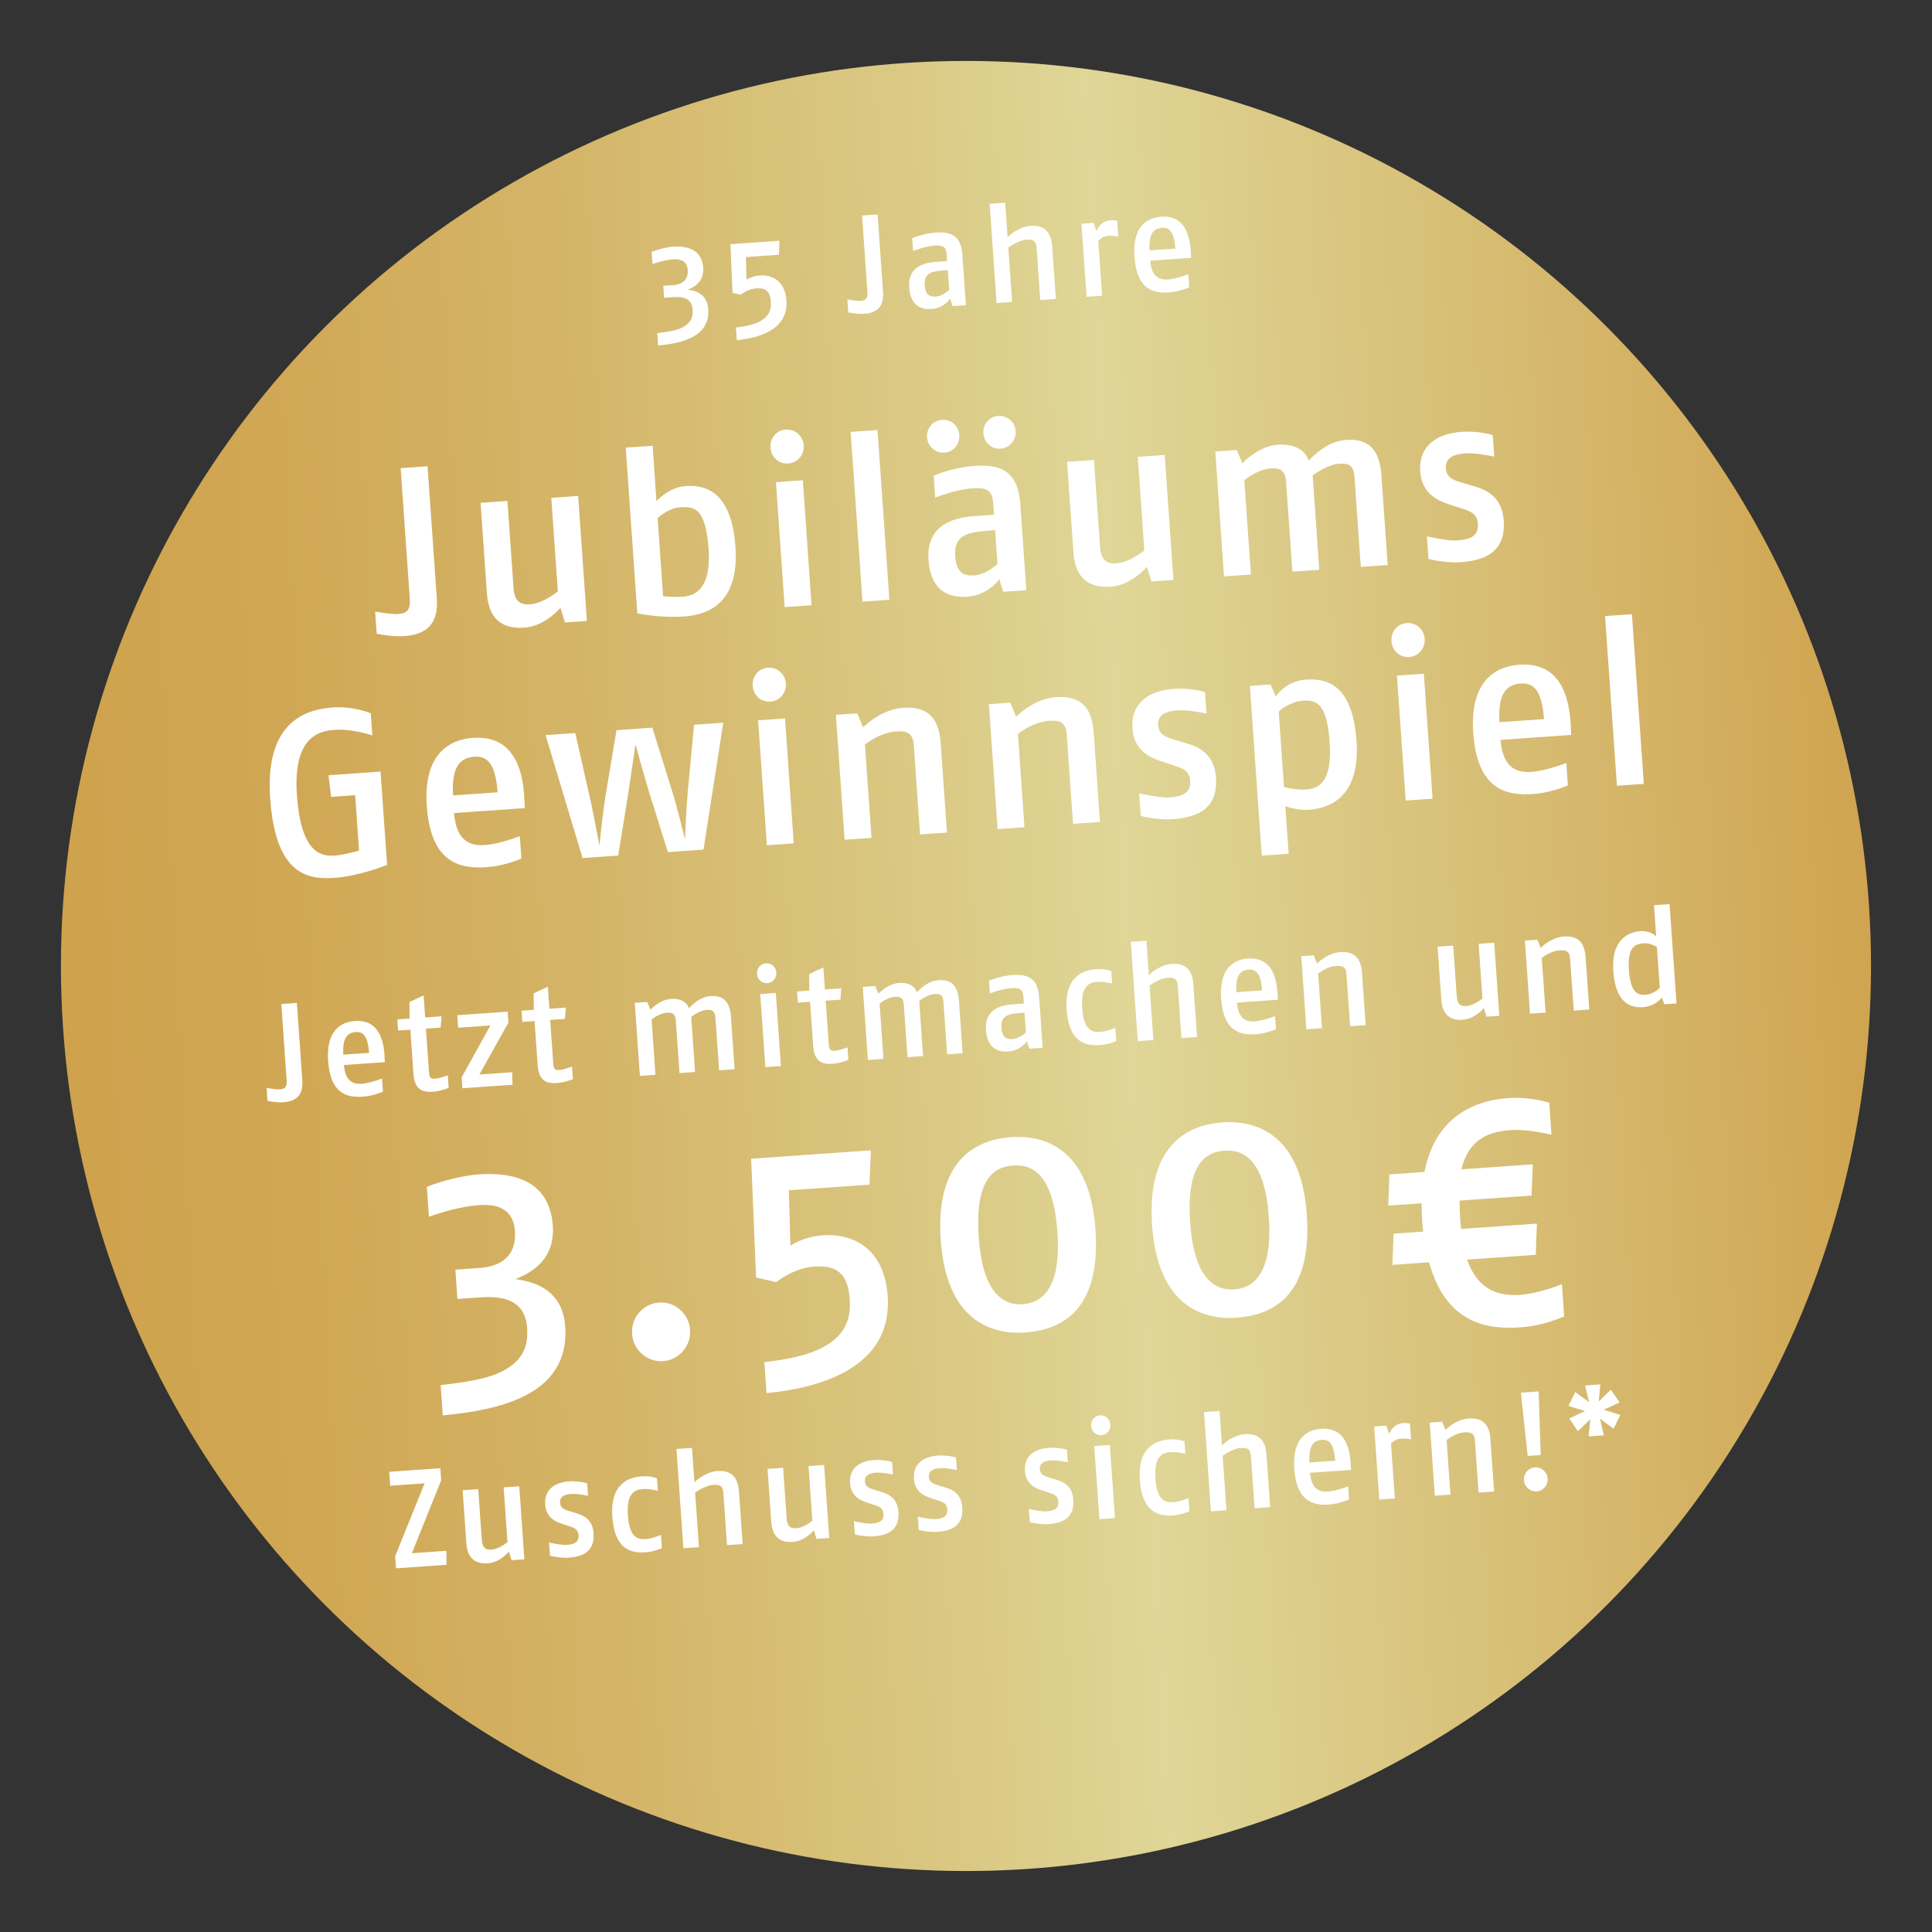 <?xml version="1.0" encoding="UTF-8"?>
<svg id="Ebene_2" data-name="Ebene 2" xmlns="http://www.w3.org/2000/svg" xmlns:xlink="http://www.w3.org/1999/xlink" viewBox="0 0 495.89 495.89">
  <rect x="0" y="0" width="495.89" height="495.89" fill="#333333" stroke="none"/>
  <defs>
    <style>
      .cls-1 {
        fill: none;
      }

      .cls-2 {
        fill: url(#Unbenannter_Verlauf_2);
      }

      .cls-3 {
        fill: #fff;
      }

      .cls-4 {
        clip-path: url(#clippath);
      }
    </style>
    <clipPath id="clippath">
      <circle class="cls-1" cx="247.94" cy="247.94" r="232.3"/>
    </clipPath>
    <linearGradient id="Unbenannter_Verlauf_2" data-name="Unbenannter Verlauf 2" x1="-142.37" y1="521.48" x2="-141.61" y2="521.48" gradientTransform="translate(87041.06 318998.41) scale(611.25 -611.25)" gradientUnits="userSpaceOnUse">
      <stop offset="0" stop-color="#cfa24d"/>
      <stop offset=".12" stop-color="#d0a754"/>
      <stop offset=".29" stop-color="#d4b568"/>
      <stop offset=".5" stop-color="#dbcc88"/>
      <stop offset=".58" stop-color="#dfd697"/>
      <stop offset=".79" stop-color="#d7bd74"/>
      <stop offset="1" stop-color="#cfa24d"/>
    </linearGradient>
  </defs>
  <g id="Ebene_1-2" data-name="Ebene 1">
    <g>
      <g class="cls-4">
        <rect class="cls-2" x="15.64" y="15.64" width="464.61" height="464.61" transform="translate(-16.69 17.9) rotate(-4)"/>
      </g>
      <g>
        <path class="cls-3" d="M415.92,363.18l-4.28-1.34,4.06-1.88-2.24-3.29-3.1,3.06.4-4.4-3.92.27,1.04,4.3-3.56-2.6-1.76,3.57,4.28,1.3-4.06,1.92,2.23,3.26,3.17-3.07-.43,4.4,3.92-.27-1-4.27,3.49,2.57,1.76-3.54ZM397.24,379.5c-.12-1.7-1.58-2.98-3.26-2.87s-2.95,1.59-2.83,3.29,1.58,2.98,3.26,2.87,2.95-1.59,2.83-3.29M394.93,357.14l-4.56.32,1.74,16.24,3.33-.23-.51-16.33ZM383.49,382.84l-.95-13.52c-.3-4.28-2.53-5.44-5.61-5.23-2.52.18-4.77,1.79-5.92,2.94l-.85-2.11-3.19.22,1.31,18.76,4-.28-.98-14.02c1.17-.9,2.9-1.84,4.55-1.95,1.47-.1,2.58.07,2.71,2.01l.94,13.45,3.99-.28ZM361.88,365.36c-.53-.07-1.21-.13-1.8-.09-2,.14-3.12,1.71-3.54,2.81l-.68-2.16-3.15.22,1.31,18.76,4-.28-.99-14.09c.62-.68,1.54-1.21,2.59-1.28.81-.06,1.59.03,2.55.18l-.28-4.07ZM342.72,374.91l-6.62.46c-.24-4,.84-5.64,3.15-5.8,2.1-.15,3.15,1.27,3.47,5.34M346.76,377.3c-.07-1.52-.09-1.74-.1-1.95-.53-7.65-4.42-8.83-7.61-8.61-3.57.25-7.4,2.47-6.85,10.26.61,8.71,5.17,9.42,8.91,9.16,1.89-.13,3.69-.68,5.16-1.29l-.24-3.36c-1.65.61-3.68,1.22-5.15,1.32-1.68.12-4.27-.09-4.63-4.8l10.51-.74ZM326.02,386.86l-.95-13.52c-.3-4.25-2.53-5.44-5.61-5.23-2.52.18-4.9,1.94-5.82,2.9l-.62-8.85-3.99.28,1.78,25.48,3.99-.28-.98-13.98c1.27-.94,3.21-1.9,4.54-1.99,1.65-.12,2.58.1,2.71,2.01l.94,13.45,4-.28ZM305.29,387.92l-.24-3.4c-.99.39-2.57.96-3.87,1.05-2.14.15-4.22-.45-4.61-5.97-.42-6.02,1.85-6.74,3.99-6.89,1.09-.08,2.51.18,3.69.45l-.23-3.22c-1.08-.35-2.26-.59-3.8-.48-2.98.21-8.28,1.5-7.65,10.42.62,8.85,5.44,9.3,8.66,9.07,1.47-.1,2.88-.56,4.05-1.03M284.87,370.89l-4,.28,1.31,18.76,4-.28-1.31-18.76ZM285,365.65c-.1-1.42-1.26-2.47-2.67-2.37s-2.37,1.3-2.27,2.72,1.23,2.48,2.63,2.38,2.41-1.31,2.31-2.72M275.5,384.95c-.23-3.26-2.18-4.47-4.16-5.08l-1.83-.55c-1.4-.44-2.52-.75-2.62-2.24s1.02-2.1,2.84-2.23c1.16-.08,2.54.11,4.36.48l-.23-3.22c-1.01-.32-2.83-.62-4.61-.5-3.57.25-6.45,1.98-6.17,5.98.23,3.33,2.67,4.37,4.25,4.9l1.69.56c1.44.47,2.52.78,2.63,2.38.14,1.95-1.31,2.37-3.03,2.49-1.19.08-2.87-.26-4.55-.61l.24,3.4c1.11.28,3.14.6,4.72.49,3.26-.23,6.81-1.26,6.46-6.25M247.01,386.94c-.23-3.26-2.18-4.47-4.16-5.08l-1.83-.55c-1.4-.44-2.52-.75-2.62-2.24s1.02-2.1,2.84-2.23c1.16-.08,2.54.11,4.36.48l-.23-3.22c-1.01-.32-2.83-.62-4.61-.5-3.57.25-6.45,1.98-6.17,5.98.23,3.33,2.66,4.37,4.25,4.9l1.69.56c1.44.47,2.52.78,2.63,2.38.14,1.95-1.31,2.37-3.03,2.49-1.19.08-2.87-.26-4.55-.61l.24,3.4c1.11.28,3.14.6,4.72.49,3.26-.23,6.81-1.26,6.46-6.25M230.61,388.09c-.23-3.26-2.18-4.47-4.16-5.08l-1.83-.55c-1.4-.44-2.52-.75-2.62-2.24s1.02-2.1,2.84-2.23c1.16-.08,2.54.11,4.36.48l-.23-3.22c-1.01-.32-2.83-.62-4.61-.5-3.57.25-6.45,1.98-6.17,5.98.23,3.33,2.67,4.37,4.25,4.9l1.69.56c1.44.47,2.52.78,2.63,2.38.14,1.95-1.31,2.37-3.03,2.49-1.19.08-2.87-.26-4.55-.61l.24,3.4c1.11.28,3.14.6,4.72.49,3.26-.23,6.81-1.26,6.46-6.25M212.84,394.77l-1.31-18.76-4,.28.98,14.05c-1,.78-2.58,1.82-4.13,1.92s-2.33-.51-2.47-2.53l-.91-12.99-3.99.28.95,13.63c.29,4.14,2.59,5.33,5.57,5.12,2.28-.16,4.21-1.68,5.36-2.97l.68,2.19,3.26-.23ZM190.62,396.33l-.95-13.52c-.3-4.25-2.53-5.44-5.61-5.23-2.52.18-4.9,1.94-5.82,2.9l-.62-8.85-3.99.28,1.78,25.48,3.99-.28-.98-13.98c1.27-.94,3.21-1.9,4.54-1.99,1.65-.12,2.58.1,2.71,2.01l.94,13.45,3.99-.28ZM169.89,397.39l-.24-3.4c-.99.39-2.57.96-3.87,1.05-2.14.15-4.22-.45-4.61-5.97-.42-6.02,1.85-6.74,3.99-6.89,1.09-.08,2.51.18,3.69.45l-.23-3.22c-1.08-.35-2.26-.59-3.8-.48-2.98.21-8.28,1.5-7.65,10.42s5.44,9.3,8.66,9.07c1.47-.1,2.88-.56,4.05-1.03M152.36,393.56c-.23-3.26-2.18-4.47-4.16-5.08l-1.83-.55c-1.4-.44-2.52-.75-2.62-2.24s1.02-2.1,2.84-2.23c1.16-.08,2.54.11,4.36.48l-.23-3.22c-1.01-.32-2.83-.62-4.61-.5-3.57.25-6.45,1.98-6.17,5.98.23,3.33,2.67,4.37,4.25,4.9l1.69.56c1.44.47,2.52.78,2.63,2.38.14,1.95-1.31,2.37-3.03,2.49-1.19.08-2.87-.26-4.55-.61l.24,3.4c1.11.28,3.14.6,4.72.49,3.26-.23,6.81-1.26,6.46-6.25M134.59,400.25l-1.31-18.76-4,.28.98,14.05c-1,.78-2.58,1.82-4.13,1.92s-2.32-.51-2.47-2.53l-.91-12.99-4,.28.95,13.63c.29,4.14,2.59,5.33,5.57,5.12,2.28-.16,4.21-1.68,5.36-2.97l.68,2.19,3.26-.23ZM114.58,398.05l-8.87.62,7.53-18.7-.22-3.12-13.11.92.25,3.58,8.83-.62-7.57,18.7.22,3.12,12.97-.91-.04-3.59Z"/>
        <path class="cls-3" d="M400.9,329.6c-2.59,1.05-6.96,2.48-10.73,2.75-5.48.38-10.83-1.15-13.62-9.04l17.63-1.23.3-8.01-19.42,1.36c-.16-1.03-.23-2.07-.31-3.19-.1-1.47-.11-2.77-.11-4.08l18.48-1.29.3-8.01-18.31,1.28c2-8.3,7.66-9.74,12.97-10.11,2.91-.2,7.44.61,10.14,1.2l-.57-8.21c-2.98-.83-6.64-1.45-10.57-1.17-6.5.45-18.43,3.29-21.46,18.96l-8.99.63-.3,8.01,8.56-.6c0,1.3.02,2.69.11,4.08.08,1.12.15,2.16.31,3.19l-7.62.53-.3,8.01,9.41-.66c4.49,16.28,15.65,17.23,23.52,16.68,4.96-.35,8.56-1.73,11.16-2.78l-.58-8.3ZM325.67,312.44c1.05,14.95-4.32,18.19-8.85,18.51s-10.3-2.15-11.34-17.1c-1.01-14.43,3.46-18.14,8.85-18.51,5.31-.37,10.35,2.93,11.34,17.1M335.42,311.76c-1.5-21.44-13.82-24.22-21.61-23.68s-19.62,4.76-18.1,26.46c1.46,20.83,13.22,24.26,21.61,23.68,8.56-.6,19.61-4.84,18.1-26.45M271.41,316.24c1.05,14.95-4.32,18.19-8.85,18.51s-10.3-2.15-11.34-17.1c-1.01-14.43,3.46-18.14,8.85-18.51s10.35,2.93,11.34,17.1M281.17,315.55c-1.5-21.44-13.82-24.22-21.61-23.68-7.87.55-19.62,4.76-18.1,26.46,1.46,20.83,13.22,24.26,21.61,23.68,8.56-.6,19.61-4.84,18.1-26.45M227.85,332.66c-.94-13.48-10.41-16.03-16.48-15.61-4.28.3-6.93,1.7-8.5,2.68l-.39-14.22,20.71-1.45.33-8.8-30.72,2.15,1.27,30.48,5.16,1.2c2.04-1.53,5.5-3.69,9.78-3.99,5.22-.37,8.6,1.22,9.1,8.4.43,6.14-2.17,9.53-6.13,11.89-4.29,2.56-10.24,3.58-15.79,4.23l.56,7.95c7.43-.69,15.05-2.44,20.91-5.89,6.52-3.84,10.83-9.88,10.19-19.04M177.12,341.33c-.29-4.15-3.86-7.29-7.97-7s-7.21,3.89-6.92,8.04,3.86,7.29,7.97,7c4.11-.29,7.21-3.89,6.92-8.04M145.08,340.53c-.6-8.64-6.65-11.44-12.81-12.22,5.03-1.91,10.18-5.66,9.62-13.7-.82-11.67-10.17-13.79-18.98-13.18-4.71.33-10.1,1.92-13.36,3.19l.54,7.69c3.02-1.08,7.98-2.64,13.03-3s8.7,1.39,9.06,6.66c.48,6.92-4.26,9.16-9.22,9.5l-6.08.42.53,7.52,5.99-.42c5.99-.42,11.41.85,11.9,7.85.42,6.05-2.3,8.93-6.19,11.03-4.15,2.2-10.2,2.97-16,3.64l.54,7.78c7.09-.67,15.34-1.94,21.64-5.33,6.13-3.29,10.4-8.72,9.79-17.45"/>
        <path class="cls-3" d="M426.02,253.58c-.3.27-1.79,1.62-3.51,1.74-1.96.14-3.99-.18-4.42-6.34s1.75-6.7,3.85-6.85c1.65-.12,3.05.75,3.34.94l.74,10.51ZM430.31,257.55l-1.78-25.49-4,.28.56,8c-.23-.23-1.62-1.52-4.04-1.35s-7.57,1.6-6.96,10.27,4.85,9.44,7.62,9.25c2.91-.2,4.57-2.06,4.86-2.47l.61,1.74,3.12-.22ZM407.92,259.12l-.95-13.52c-.3-4.28-2.53-5.44-5.61-5.23-2.52.18-4.77,1.79-5.92,2.94l-.85-2.11-3.19.22,1.31,18.76,4-.28-.98-14.02c1.17-.9,2.9-1.84,4.55-1.95,1.47-.1,2.58.07,2.71,2.02l.94,13.45,4-.28ZM384.83,260.73l-1.31-18.76-4,.28.98,14.05c-1,.78-2.58,1.82-4.13,1.93s-2.32-.51-2.47-2.53l-.91-12.99-4,.28.95,13.63c.29,4.14,2.59,5.33,5.57,5.12,2.28-.16,4.21-1.68,5.36-2.97l.68,2.19,3.26-.23ZM350.52,263.13l-.95-13.52c-.3-4.28-2.53-5.44-5.61-5.23-2.52.18-4.77,1.79-5.92,2.94l-.85-2.11-3.19.22,1.31,18.76,4-.28-.98-14.02c1.17-.9,2.9-1.84,4.55-1.95,1.47-.1,2.58.07,2.71,2.02l.94,13.45,3.99-.28ZM323.95,254.21l-6.62.46c-.24-4,.84-5.64,3.15-5.8,2.1-.15,3.15,1.27,3.47,5.34M327.99,256.6c-.07-1.52-.09-1.74-.1-1.95-.53-7.65-4.42-8.83-7.61-8.61-3.57.25-7.4,2.47-6.85,10.26.61,8.71,5.17,9.42,8.92,9.16,1.89-.13,3.68-.68,5.16-1.28l-.24-3.36c-1.65.61-3.68,1.22-5.15,1.32-1.68.12-4.27-.09-4.63-4.8l10.51-.74ZM307.25,266.16l-.95-13.52c-.3-4.25-2.53-5.44-5.61-5.23-2.52.18-4.9,1.94-5.82,2.9l-.62-8.85-4,.28,1.78,25.49,4-.28-.98-13.98c1.27-.94,3.21-1.9,4.54-1.99,1.65-.12,2.58.1,2.71,2.02l.94,13.45,3.99-.28ZM286.51,267.21l-.24-3.4c-.99.39-2.57.96-3.87,1.05-2.14.15-4.22-.45-4.61-5.97-.42-6.02,1.85-6.74,3.99-6.89,1.09-.08,2.51.18,3.69.45l-.23-3.22c-1.08-.35-2.26-.59-3.8-.48-2.98.21-8.28,1.5-7.65,10.42s5.44,9.29,8.66,9.07c1.47-.1,2.88-.56,4.05-1.03M263.33,264.99c-1.09.97-2.25,1.62-3.47,1.7-1.44.1-2.62-.28-2.81-2.86-.19-2.76,1.23-3.5,4.07-3.77l1.85-.16.36,5.1ZM267.62,268.93l-.91-13.03c-.36-5.17-3.33-5.88-6.84-5.64-2.24.16-4.59.85-6.03,1.45l.23,3.29c.34-.13,3.22-1.22,5.36-1.37,1.93-.13,3.1,0,3.25,2.23l.12,1.73-3.12.22c-2.94.21-6.98,1.38-6.62,6.51s3.5,5.73,5.78,5.57,4.01-1.56,4.75-2.64l.59,1.92,3.43-.24ZM247.08,270.36l-.95-13.52c-.3-4.25-2.32-5.46-5.26-5.25-2.77.19-4.83,2.37-5.52,3.09-.65-1.77-2.4-2.54-4.64-2.38s-4.41,1.84-5.23,2.78l-.84-2-3.19.22,1.31,18.76,4-.28-.99-14.16c.86-.74,2.45-1.67,3.89-1.77,1.33-.09,2.2.17,2.32,1.97l.95,13.52,4-.28-.99-14.16c.7-.55,2.49-1.67,3.89-1.77s2.19.17,2.32,1.97l.95,13.52,4-.28ZM217.76,272.06l-.23-3.22c-1.31.45-2.44.81-3.18.86-.91.06-1.52-.07-1.62-1.45l-.8-11.4,3.78-.26.22-2.9-4.2.29-.4-5.66-3.65,1.71.05,4.23-3.15.22.2,2.87,3.15-.22.79,11.36c.28,4.04,2.37,4.74,4.97,4.56,1.47-.1,2.89-.52,4.05-.99M199.13,254.86l-4,.28,1.31,18.76,4-.28-1.31-18.76ZM199.26,249.63c-.1-1.42-1.26-2.47-2.67-2.37s-2.37,1.3-2.27,2.72,1.23,2.48,2.63,2.38,2.41-1.31,2.31-2.72M188.56,274.45l-.95-13.52c-.3-4.25-2.32-5.46-5.26-5.25-2.77.19-4.83,2.37-5.52,3.09-.65-1.77-2.4-2.54-4.64-2.38s-4.41,1.84-5.23,2.78l-.84-2-3.19.22,1.31,18.76,4-.28-.99-14.16c.86-.74,2.45-1.67,3.89-1.77,1.33-.09,2.2.17,2.32,1.97l.95,13.52,4-.28-.99-14.16c.7-.55,2.49-1.67,3.89-1.77s2.2.17,2.32,1.97l.95,13.52,3.99-.28ZM147.05,277l-.23-3.22c-1.31.45-2.44.81-3.18.86-.91.06-1.52-.07-1.62-1.45l-.8-11.4,3.78-.26.22-2.9-4.21.29-.4-5.66-3.65,1.71.05,4.23-3.15.22.2,2.87,3.15-.22.79,11.36c.28,4.04,2.37,4.74,4.97,4.56,1.47-.1,2.89-.52,4.05-.99M131.46,275.21l-8.41.59,7.45-13.33-.2-2.8-12.93.9.23,3.22,8.27-.58-7.38,13.32.2,2.8,12.86-.9-.08-3.23ZM115.16,279.23l-.23-3.22c-1.31.45-2.44.81-3.18.86-.91.06-1.52-.07-1.62-1.45l-.8-11.4,3.78-.26.22-2.9-4.2.29-.4-5.66-3.65,1.71.05,4.23-3.15.22.2,2.87,3.15-.22.79,11.36c.28,4.04,2.37,4.74,4.97,4.56,1.47-.1,2.89-.52,4.05-.99M94.74,270.24l-6.62.46c-.24-4,.84-5.64,3.15-5.8,2.1-.15,3.15,1.27,3.47,5.34M98.78,272.62c-.07-1.52-.09-1.74-.1-1.95-.53-7.65-4.42-8.83-7.61-8.61-3.57.25-7.4,2.47-6.85,10.26.61,8.71,5.17,9.42,8.92,9.16,1.89-.13,3.68-.68,5.16-1.28l-.24-3.36c-1.65.61-3.68,1.22-5.15,1.32-1.68.12-4.27-.09-4.63-4.8l10.51-.74ZM77.6,277.38l-1.4-19.96-4,.28,1.38,19.68c.11,1.59-.45,2.13-1.68,2.22-.81.06-1.98-.11-3.48-.36l.23,3.33c.96.18,2.6.46,4.11.35,2.98-.21,5.1-1.57,4.83-5.53"/>
        <path class="cls-3" d="M418.87,157.64l-6.9.48,3.05,43.56,6.9-.48-3.05-43.56ZM396.31,184.57l-11.44.8c-.42-6.84,1.45-9.65,5.45-9.93,3.63-.25,5.44,2.17,5.99,9.13M403.28,188.65c-.12-2.61-.15-2.97-.17-3.33-.91-13.07-7.62-15.09-13.13-14.71-6.17.43-12.78,4.24-11.84,17.55,1.04,14.88,8.91,16.1,15.38,15.64,3.27-.23,6.36-1.17,8.91-2.2l-.4-5.75c-2.85,1.05-6.36,2.09-8.9,2.26-2.9.2-7.37-.15-7.99-8.2l18.15-1.27ZM365.46,172.93l-6.9.48,2.24,32.07,6.9-.48-2.24-32.07ZM365.68,163.98c-.17-2.42-2.18-4.23-4.6-4.06s-4.1,2.23-3.93,4.65,2.12,4.23,4.54,4.06,4.16-2.24,3.99-4.66M341.28,190.55c.72,10.29-2.82,11.87-6.08,12.1-2.42.17-5.14-.49-5.64-.64l-1.35-19.36c.56-.65,3.28-2.6,6.13-2.8,3.57-.25,6.24.6,6.95,10.7M348.17,190.07c-1.05-14.94-8.17-15.97-13.07-15.62-4.36.3-6.89,3.22-7.66,4.31l-1.31-3.07-5.32.37,3.05,43.56,6.9-.48-.86-12.28c.51.27,3.24,1.17,6.03.98,4.3-.3,13.33-2.33,12.26-17.76M312.11,199.58c-.39-5.57-3.76-7.64-7.17-8.68l-3.17-.93c-2.42-.74-4.34-1.28-4.52-3.82s1.75-3.59,4.9-3.81c2-.14,4.39.18,7.53.81l-.39-5.51c-1.74-.55-4.88-1.06-7.96-.84-6.17.43-11.13,3.39-10.65,10.23.4,5.69,4.6,7.46,7.33,8.36l2.92.95c2.49.8,4.35,1.34,4.54,4.06.23,3.33-2.27,4.05-5.23,4.26-2.06.14-4.96-.44-7.86-1.03l.41,5.81c1.92.47,5.42,1.02,8.14.83,5.63-.39,11.77-2.16,11.17-10.69M282.33,210.97l-1.62-23.11c-.51-7.32-4.36-9.3-9.68-8.93-4.36.3-8.24,3.07-10.23,5.03l-1.47-3.61-5.51.39,2.24,32.07,6.9-.48-1.68-23.96c2.02-1.54,5.01-3.15,7.85-3.35,2.54-.18,4.45.12,4.68,3.44l1.61,22.99,6.9-.48ZM243.06,213.71l-1.62-23.11c-.51-7.32-4.36-9.3-9.68-8.93-4.36.3-8.24,3.07-10.23,5.03l-1.47-3.61-5.51.38,2.24,32.07,6.9-.48-1.68-23.96c2.02-1.54,5.01-3.15,7.85-3.35,2.54-.18,4.45.12,4.68,3.44l1.61,22.99,6.9-.48ZM201.49,184.4l-6.9.48,2.24,32.07,6.9-.48-2.24-32.07ZM201.71,175.44c-.17-2.42-2.18-4.23-4.6-4.06s-4.1,2.23-3.93,4.65,2.12,4.23,4.54,4.06,4.16-2.24,3.99-4.66M185.64,185.5l-7.5.52-1.6,17.08c-.38,4.16-.74,12.03-.71,12.39-.17-.72-1.96-8.07-3.22-12.12l-5.17-16.6-9.2.64-2.87,17.16c-.38,2.4-1.08,7.98-1.5,12.51-.87-4.56-1.92-10.08-2.44-12.23l-3.78-16.7-7.62.53,9.5,31.56,9.14-.64,2.55-15.68c.71-4.61,1.76-12.16,1.89-12.9.17.72,2.21,8.05,3.62,12.7l4.7,14.99,9.14-.64,5.08-32.58ZM127.73,203.36l-11.44.8c-.42-6.84,1.45-9.65,5.45-9.93,3.63-.25,5.44,2.17,5.99,9.13M134.7,207.43c-.12-2.61-.15-2.97-.17-3.33-.91-13.07-7.62-15.09-13.13-14.71-6.17.43-12.78,4.24-11.85,17.55,1.04,14.88,8.91,16.1,15.38,15.64,3.27-.23,6.36-1.17,8.9-2.2l-.4-5.75c-2.84,1.05-6.36,2.09-8.9,2.26-2.9.2-7.37-.15-7.99-8.2l18.15-1.27ZM99.36,222l-1.68-23.96-13.37.94.69,5.55,6.17-.43.99,14.22c-1.37.4-4.24,1.15-6.41,1.3-3.99.28-8.56-1.59-9.54-15.51s4.69-16.44,9.59-16.78c3.81-.27,8.02.84,9.77,1.45l-.4-5.69c-2.19-.88-5.78-1.79-9.77-1.51-7.62.53-17.39,4.32-16.06,23.32s9,20.95,16.45,20.43c5.87-.41,12.27-2.8,13.57-3.32"/>
        <path class="cls-3" d="M385.97,133.62c-.39-5.57-3.76-7.64-7.17-8.68l-3.17-.93c-2.42-.74-4.35-1.28-4.52-3.82s1.76-3.59,4.9-3.81c2-.14,4.39.18,7.53.81l-.39-5.51c-1.74-.55-4.88-1.06-7.96-.84-6.17.43-11.13,3.39-10.65,10.23.4,5.69,4.6,7.46,7.33,8.36l2.92.95c2.49.8,4.35,1.34,4.54,4.06.23,3.33-2.27,4.05-5.23,4.26-2.06.14-4.96-.44-7.86-1.03l.41,5.81c1.92.47,5.42,1.02,8.14.83,5.63-.39,11.77-2.16,11.17-10.69M356.18,145l-1.62-23.11c-.51-7.26-4-9.33-9.08-8.97-4.78.33-8.35,4.05-9.54,5.29-1.12-3.02-4.13-4.33-8.01-4.06s-7.62,3.15-9.03,4.77l-1.46-3.42-5.51.38,2.24,32.07,6.9-.48-1.69-24.2c1.49-1.26,4.24-2.85,6.72-3.02,2.3-.16,3.79.28,4,3.37l1.62,23.11,6.9-.48-1.69-24.2c1.21-.94,4.3-2.85,6.72-3.02s3.79.28,4.01,3.37l1.62,23.11,6.9-.48ZM301.18,148.85l-2.24-32.07-6.9.48,1.68,24.02c-1.73,1.34-4.46,3.11-7.13,3.3s-4.01-.87-4.25-4.32l-1.55-22.2-6.9.48,1.63,23.29c.5,7.08,4.47,9.11,9.61,8.75,3.93-.27,7.28-2.88,9.25-5.08l1.17,3.75,5.63-.39ZM246.23,111.65c-.16-2.3-2.05-4.05-4.41-3.89s-4.04,2.17-3.88,4.47,2.11,4.11,4.47,3.94,3.98-2.22,3.82-4.52M260.69,110.64c-.16-2.3-2.11-4.05-4.47-3.88s-3.98,2.16-3.82,4.46,2.05,4.11,4.41,3.95,4.04-2.23,3.88-4.53M256.02,144.77c-1.89,1.65-3.88,2.76-6,2.91-2.48.17-4.53-.47-4.84-4.89-.33-4.72,2.14-5.99,7.03-6.45l3.2-.29.61,8.71ZM263.43,151.49l-1.56-22.27c-.62-8.83-5.75-10.06-11.8-9.63-3.87.27-7.92,1.47-10.41,2.49l.39,5.63c.59-.22,5.57-2.09,9.26-2.35,3.33-.23,5.35-.01,5.62,3.8l.21,2.96-5.38.38c-5.08.36-12.06,2.36-11.44,11.14s6.03,9.79,9.97,9.52,6.93-2.67,8.2-4.52l1.02,3.27,5.93-.41ZM225.23,110.38l-6.9.48,3.05,43.56,6.9-.48-3.05-43.56ZM206.06,123.27l-6.9.48,2.24,32.07,6.9-.48-2.24-32.07ZM206.29,114.32c-.17-2.42-2.18-4.23-4.6-4.06s-4.1,2.23-3.93,4.65,2.12,4.23,4.54,4.06,4.16-2.24,3.99-4.66M181.88,140.9c.7,10.04-3.35,12.03-6.56,12.25-1.69.12-3.71.02-5.12-.13l-1.4-20.03c.69-.6,2.92-2.57,5.76-2.77,3.57-.25,6.57.03,7.31,10.68M188.78,140.41c-1.07-15.25-8.71-15.93-12.77-15.65-3.57.25-6.27,2.51-7.51,3.87l-.99-14.22-6.9.48,2.97,42.54c2.9.59,7.62,1.11,11.91.81,5.08-.36,14.36-2.4,13.28-17.83M150.64,159.37l-2.24-32.07-6.9.48,1.68,24.02c-1.73,1.34-4.46,3.11-7.13,3.3s-4.01-.87-4.25-4.32l-1.55-22.2-6.9.48,1.63,23.29c.5,7.08,4.47,9.11,9.61,8.75,3.93-.28,7.28-2.88,9.25-5.08l1.17,3.75,5.63-.39ZM112.13,153.8l-2.39-34.12-6.9.48,2.35,33.64c.19,2.72-.78,3.64-2.9,3.79-1.39.1-3.42-.19-6-.61l.4,5.69c1.66.31,4.49.78,7.09.6,5.14-.36,8.81-2.68,8.34-9.46"/>
        <path class="cls-3" d="M301.69,63.81l-6.62.46c-.24-4,.84-5.64,3.15-5.8,2.1-.15,3.15,1.27,3.47,5.34M305.73,66.19c-.07-1.52-.09-1.74-.1-1.95-.53-7.65-4.42-8.83-7.61-8.61-3.57.25-7.4,2.47-6.85,10.26.61,8.71,5.17,9.42,8.92,9.16,1.89-.13,3.68-.68,5.16-1.29l-.24-3.36c-1.65.61-3.68,1.22-5.15,1.32-1.68.12-4.27-.09-4.63-4.8l10.51-.74ZM286.75,56.64c-.53-.07-1.21-.13-1.8-.09-2,.14-3.12,1.71-3.54,2.81l-.68-2.16-3.15.22,1.31,18.76,3.99-.28-.99-14.09c.62-.68,1.54-1.21,2.59-1.28.81-.06,1.59.03,2.55.18l-.28-4.07ZM271.01,76.73l-.95-13.52c-.3-4.25-2.53-5.44-5.61-5.23-2.52.18-4.9,1.94-5.82,2.9l-.62-8.85-4,.28,1.78,25.48,4-.28-.98-13.98c1.27-.94,3.21-1.9,4.54-1.99,1.65-.12,2.58.1,2.71,2.02l.94,13.45,3.99-.28ZM243.63,74.41c-1.09.97-2.25,1.62-3.47,1.7-1.44.1-2.62-.28-2.81-2.86-.19-2.76,1.23-3.5,4.07-3.77l1.85-.17.36,5.1ZM247.92,78.35l-.91-13.03c-.36-5.17-3.33-5.88-6.84-5.64-2.24.16-4.59.85-6.03,1.45l.23,3.29c.34-.13,3.22-1.22,5.36-1.37,1.93-.13,3.1,0,3.25,2.23l.12,1.73-3.12.22c-2.94.21-6.98,1.38-6.62,6.51s3.5,5.73,5.78,5.57,4.01-1.56,4.75-2.64l.59,1.91,3.43-.24ZM226.66,75l-1.4-19.96-3.99.28,1.38,19.68c.11,1.59-.45,2.13-1.68,2.22-.81.06-1.98-.11-3.48-.36l.23,3.33c.96.18,2.6.46,4.11.35,2.98-.21,5.1-1.57,4.82-5.53M201.84,77.09c-.39-5.52-4.26-6.57-6.75-6.39-1.75.12-2.84.7-3.48,1.1l-.16-5.82,8.48-.59.14-3.6-12.58.88.52,12.48,2.11.49c.84-.63,2.25-1.51,4.01-1.63,2.14-.15,3.52.5,3.73,3.44.18,2.51-.89,3.9-2.51,4.87-1.76,1.05-4.19,1.47-6.46,1.73l.23,3.26c3.04-.28,6.16-1,8.56-2.41,2.67-1.57,4.44-4.04,4.17-7.8M181.79,79.34c-.25-3.54-2.72-4.68-5.24-5,2.06-.78,4.17-2.32,3.94-5.61-.33-4.78-4.16-5.65-7.77-5.4-1.93.13-4.14.79-5.47,1.31l.22,3.15c1.24-.44,3.27-1.08,5.34-1.23s3.56.57,3.71,2.73c.2,2.83-1.74,3.75-3.78,3.89l-2.49.17.22,3.08,2.45-.17c2.45-.17,4.67.35,4.87,3.22.17,2.48-.94,3.66-2.54,4.52-1.7.9-4.18,1.22-6.55,1.49l.22,3.19c2.9-.27,6.28-.8,8.86-2.18,2.51-1.35,4.26-3.57,4.01-7.14"/>
      </g>
    </g>
  </g>
</svg>